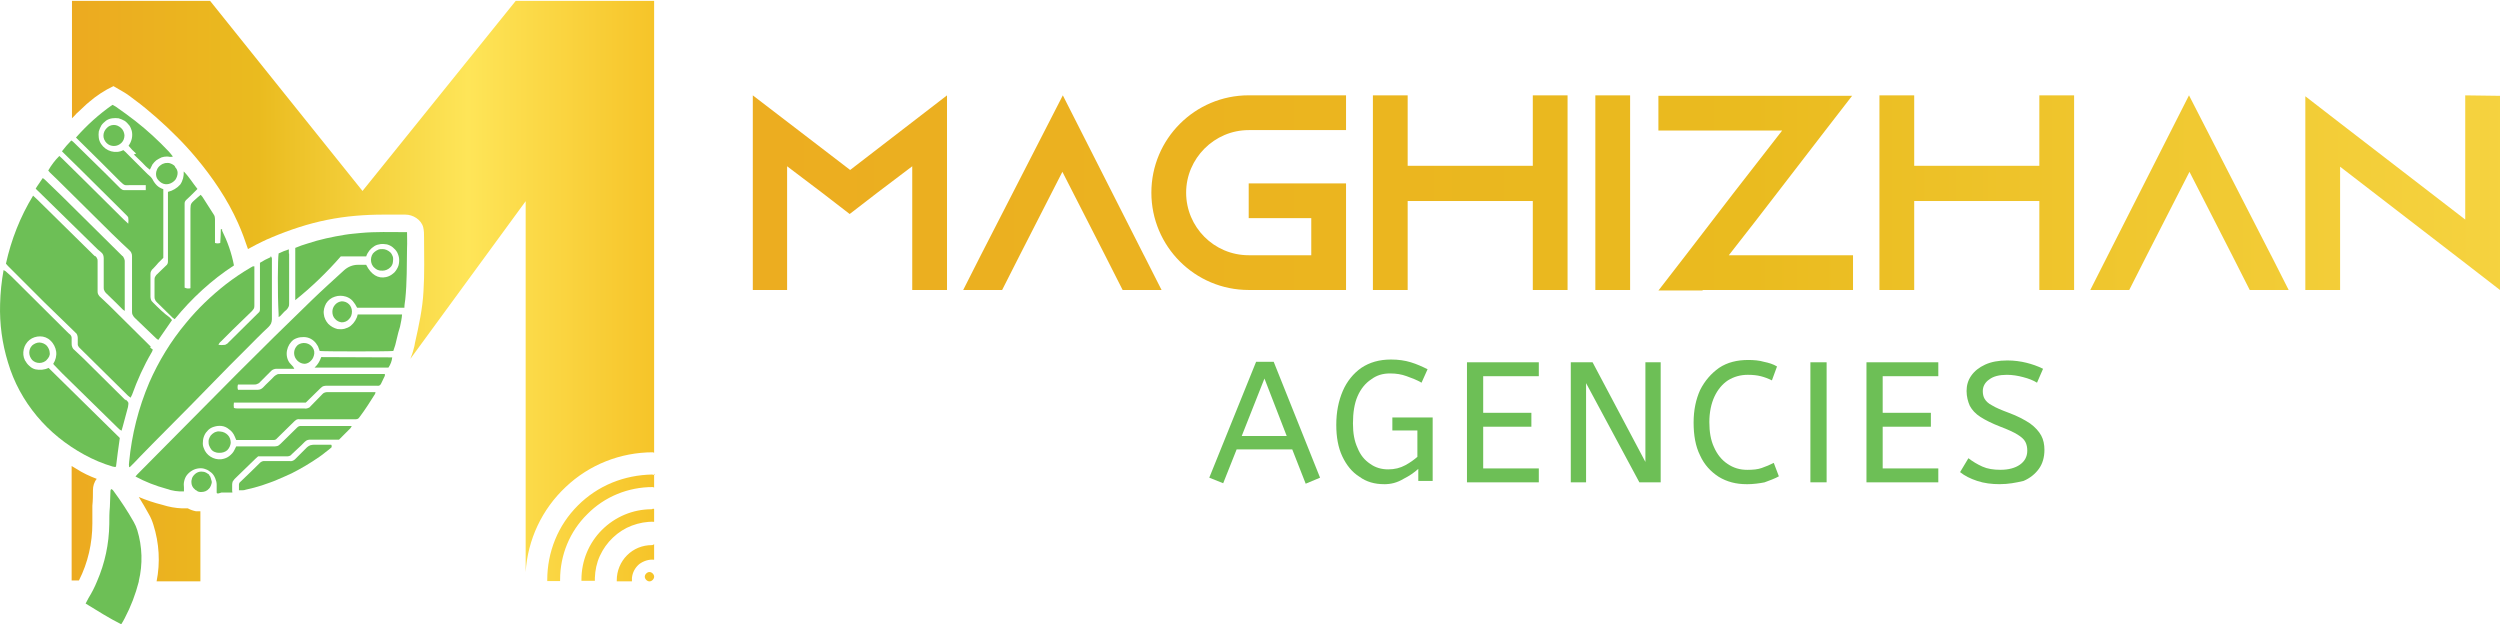 <?xml version="1.0" encoding="UTF-8"?>
<svg xmlns="http://www.w3.org/2000/svg" xmlns:xlink="http://www.w3.org/1999/xlink" id="Layer_2" viewBox="0 0 1126.81 281.37">
  <defs>
    <style>.cls-1{fill:url(#linear-gradient-2);}.cls-2{fill:url(#linear-gradient-10);}.cls-3{fill:url(#linear-gradient-4);}.cls-4{fill:url(#linear-gradient-3);}.cls-5{fill:url(#linear-gradient-5);}.cls-6{fill:url(#linear-gradient-8);}.cls-7{fill:url(#linear-gradient-7);}.cls-8{fill:url(#linear-gradient-9);}.cls-9{fill:url(#linear-gradient-6);}.cls-10{fill:#6dbf56;}.cls-11{fill:url(#linear-gradient);}</style>
    <linearGradient id="linear-gradient" x1="32.28" y1="405.01" x2="294.83" y2="405.01" gradientTransform="translate(0 -274)" gradientUnits="userSpaceOnUse">
      <stop offset="0" stop-color="#ecaa20"></stop>
      <stop offset=".32" stop-color="#eabb1f"></stop>
      <stop offset=".68" stop-color="#fee558"></stop>
      <stop offset="1" stop-color="#f6c429"></stop>
    </linearGradient>
    <linearGradient id="linear-gradient-2" x1="252.09" y1="86.84" x2="1927.7" y2="86.84" gradientTransform="matrix(1,0,0,1,0,0)" xlink:href="#linear-gradient"></linearGradient>
    <linearGradient id="linear-gradient-3" x1="252.09" y1="86.84" x2="1927.7" y2="86.84" gradientTransform="matrix(1,0,0,1,0,0)" xlink:href="#linear-gradient"></linearGradient>
    <linearGradient id="linear-gradient-4" x1="252.09" y1="86.84" x2="1927.7" y2="86.84" gradientTransform="matrix(1,0,0,1,0,0)" xlink:href="#linear-gradient"></linearGradient>
    <linearGradient id="linear-gradient-5" x1="252.09" y1="87.05" x2="1927.7" y2="87.05" gradientTransform="matrix(1,0,0,1,0,0)" xlink:href="#linear-gradient"></linearGradient>
    <linearGradient id="linear-gradient-6" x1="252.09" y1="86.84" x2="1927.7" y2="86.84" gradientTransform="matrix(1,0,0,1,0,0)" xlink:href="#linear-gradient"></linearGradient>
    <linearGradient id="linear-gradient-7" x1="252.09" y1="86.84" x2="1927.7" y2="86.84" gradientTransform="matrix(1,0,0,1,0,0)" xlink:href="#linear-gradient"></linearGradient>
    <linearGradient id="linear-gradient-8" x1="252.09" y1="86.84" x2="1927.7" y2="86.84" gradientTransform="matrix(1,0,0,1,0,0)" xlink:href="#linear-gradient"></linearGradient>
    <linearGradient id="linear-gradient-9" x1="252.09" y1="86.84" x2="1927.7" y2="86.84" gradientTransform="matrix(1,0,0,1,0,0)" xlink:href="#linear-gradient"></linearGradient>
    <linearGradient id="linear-gradient-10" x1="252.09" y1="86.84" x2="1927.7" y2="86.84" gradientTransform="matrix(1,0,0,1,0,0)" xlink:href="#linear-gradient"></linearGradient>
  </defs>
  <g id="Layer_1-2">
    <path class="cls-10" d="M177.18,117.13c0,.66-.13,1.32-.26,1.84-.13.26-.26.53-.39.79-.13.26-.39.53-.66.79-.39.39-.92.79-1.58,1.05-.66.26-1.18.39-1.84.39s-1.32,0-1.97-.26c-.13,0-.26-.13-.39-.13-.53-.26-.92-.53-1.32-.92-.53-.39-.92-1.05-1.18-1.58-.26-.66-.39-1.32-.39-1.97s.13-1.32.39-1.97.66-1.18,1.18-1.58c.53-.39,1.05-.79,1.71-1.05.66-.26,1.32-.26,1.97-.26,1.18,0,2.37.53,3.29,1.32.39.26.66.66.92,1.18s.53,1.05.53,1.71v.66Z"></path>
    <path class="cls-10" d="M62.55,261.9v.26c-1.45,5.66-3.55,11.19-6.32,16.45-.53.92-.92,1.84-1.58,2.76-5.53-2.76-10.66-6.05-16.06-9.34.53-.92.92-1.71,1.32-2.5,1.45-2.37,2.76-4.87,3.82-7.5,3.55-8.16,5.4-16.85,5.53-25.79,0-2.63,0-5.13.26-7.76l.26-7.11c0-.26,0-.79.53-.92.39.26.66.53.92.92,3.29,4.47,6.32,9.08,9.08,13.95.66,1.18,1.18,2.37,1.58,3.68,2.24,7.37,2.5,15.27.66,22.9Z"></path>
    <path class="cls-10" d="M183.5,104.63h-.53c-6.84,0-13.69-.26-20.53.39-2.37.26-4.61.39-6.98.79-5.66.92-11.32,2.11-16.85,3.95-1.84.53-3.68,1.18-5.53,1.97v23.56c7.37-5.92,14.35-12.63,20.53-19.74h11.45c.66-1.97,1.97-3.55,3.68-4.61.79-.53,1.84-.79,2.76-.92s1.97,0,2.9.13c.92.26,1.84.66,2.63,1.32.79.66,1.45,1.32,1.97,2.24.53,1.05.92,2.24.92,3.42s-.13,2.37-.66,3.42c-.53,1.05-1.18,2.11-2.11,2.76-.92.79-1.97,1.32-3.16,1.58-3.55.79-6.71-1.05-8.95-5.53h-3.82c-2.24,0-4.47.92-6.19,2.5-4.87,4.47-9.74,8.82-14.48,13.42-11.32,10.92-22.37,21.85-33.3,32.77l-15.92,16.06-29.48,29.74-.79.92c4.34,2.37,9.08,4.21,13.95,5.53,2.5.92,5.26,1.32,7.9,1.18v-1.71c-.13-1.05-.13-1.97.13-3.03.26-1.05.66-1.97,1.32-2.76.66-.79,1.45-1.45,2.37-1.97s1.84-.79,2.9-.92c1.05-.13,2.11,0,3.03.39.92.26,1.84.92,2.63,1.58s1.32,1.58,1.71,2.5c.39.92.66,1.97.66,2.9v3.55c0,.92,1.97,0,2.11,0h4.87c.26,0,0-.39,0-.66v-3.03c0-.39.13-.92.26-1.32.26-.39.53-.66.79-1.05l.53-.53,8.95-8.69,1.18-1.05h13.29c.39,0,.66-.13,1.05-.26.26-.13.66-.39.79-.66,1.84-1.84,3.95-3.55,5.79-5.53.26-.26.66-.53,1.05-.79.39-.13.79-.26,1.18-.26h13.29l5.13-5.13c.13-.26.39-.53.53-.79v-.26h-22.77c-.26,0-.66,0-.92.13s-.53.26-.79.53c-2.5,2.5-5,4.87-7.5,7.37-.39.39-.79.66-1.18.92-.53.13-1.05.26-1.45.26h-17.37c-.26.53-.53,1.05-.79,1.58-.53,1.18-1.45,2.11-2.5,2.9-1.05.79-2.37,1.18-3.55,1.32-1.71.13-3.29-.26-4.74-1.18s-2.5-2.24-3.03-3.82c-.39-.92-.53-1.84-.39-2.9,0-1.05.26-1.97.66-2.9.39-.92,1.05-1.71,1.71-2.37s1.58-1.18,2.5-1.45c1.18-.39,2.37-.53,3.55-.39,1.18.13,2.37.66,3.29,1.45,1.18.79,2.11,1.97,2.63,3.29l.66,1.58h16.98c.53,0,1.05-.26,1.32-.66l7.9-7.76c.26-.26.66-.53,1.05-.79.39-.13.79-.26,1.32-.13h24.87c.39,0,.79,0,1.18-.13.39-.13.66-.39.92-.79,2.5-3.29,4.74-6.84,6.98-10.4.13-.26.26-.66.26-.92h-21.85c-.39,0-.79.13-1.18.26-.39.13-.66.39-.92.66l-5.4,5.53c-.26.39-.66.66-1.18.79-.39.13-.92.26-1.45.13h-29.87c-.66,0-1.32,0-1.97-.26-.13-.79-.13-1.58,0-2.37h32.38l6.58-6.45c.39-.39.79-.66,1.18-.92.53-.13,1.05-.26,1.45-.26h23.03c.39.13.66,0,1.05-.13.26-.13.53-.53.66-.79.53-1.18,1.18-2.37,1.71-3.55v-.79h-47.38c-.53,0-.92,0-1.32.26-.39.13-.79.53-1.18.79-1.58,1.71-3.42,3.29-5,5-.66.66-1.45,1.05-2.37,1.05h-8.95c-.26-.79-.26-1.58,0-2.37h7.24c.53,0,.92,0,1.45-.26.39-.13.92-.39,1.18-.79,1.71-1.71,3.42-3.42,5.13-5.13.26-.26.66-.53,1.05-.66s.79-.26,1.18-.26h8.16l-.53-.92c-.53-.53-1.05-1.18-1.58-1.71-1.18-1.58-1.58-3.68-1.18-5.66s1.45-3.68,3.03-4.87c.92-.53,1.97-.92,3.03-1.05,1.05-.13,2.11-.13,3.16.13,1.05.26,1.97.79,2.76,1.45s1.45,1.58,1.97,2.5c.26.66.53,1.45.79,2.11,1.97.26,30.93.26,33.16,0,.66-1.71,1.18-3.55,1.58-5.53.39-1.84.92-3.68,1.45-5.4.39-1.84.79-3.68.92-5.53h-20c-.39,1.97-1.58,3.82-3.16,5.13-.79.66-1.84,1.05-2.76,1.32-1.05.26-2.11.26-3.16.13-1.58-.39-3.03-1.18-4.21-2.37-1.05-1.18-1.84-2.76-1.97-4.34-.26-1.71.26-3.42,1.05-4.87.92-1.45,2.24-2.5,3.95-3.03,1.58-.53,3.29-.53,5,0,1.18.39,2.24,1.05,3.03,1.97.79.92,1.45,1.97,1.97,3.03h21.32v-.26c0-1.18.26-2.24.39-3.55.79-7.63.66-15.27.79-23.03.13-2.63,0-4.87,0-7.24Z"></path>
    <path class="cls-10" d="M68.87,136.21c-.39-.26-.66-.66-.79-1.05-.13-.39-.26-.92-.26-1.32v-10c0-.53,0-1.05.26-1.58.26-.53.53-.92.92-1.18.79-.79,1.58-1.71,2.37-2.63l2.24-2.24v-30.93c-1.05-.39-2.11-.92-2.9-1.71-.79-.79-1.45-1.71-1.97-2.76-.26-.39-.53-.79-.92-1.18l-1.32-1.18-10-10-.92-.79c-1.71.92-3.68,1.05-5.53.53-1.84-.53-3.42-1.71-4.47-3.29-.53-.79-.92-1.71-1.05-2.76-.13-.92-.13-1.97,0-2.9.26-.92.66-1.84,1.18-2.76.53-.79,1.32-1.45,2.11-2.11.79-.53,1.71-.92,2.76-1.05.92-.13,1.97-.13,2.9,0,.92.26,1.84.66,2.76,1.18.79.53,1.45,1.32,2.11,2.11.53.79.79,1.58,1.05,2.37.26,1.18.26,2.37,0,3.55s-.79,2.24-1.45,3.16c1.05,1.32,2.24,2.5,3.42,3.55l-1.05.39,3.68,3.55c1.05,1.18,2.24,2.37,3.55,3.29.39-.79.79-1.58,1.18-2.37.53-.66,1.05-1.32,1.71-1.84.79-.53,1.58-.92,2.37-1.32.79-.26,1.58-.39,2.5-.39.79,0,1.58.39,2.63,0-.66-.92-1.32-1.58-1.84-2.24-4.74-5-9.74-9.61-15.13-13.82-2.9-2.24-5.79-4.34-8.82-6.45l-1.45-.79c-6.05,4.21-11.58,9.21-16.45,14.74l1.32,1.32,9.74,9.61,8.82,8.82c2.24,2.11,1.97,1.71,4.34,1.71h7.24v2.24h-9.74c-.26,0-.66,0-.92-.26-.26-.13-.53-.26-.79-.53l-6.45-6.45-14.35-14.08c-.39-.39-.79-.79-1.32-1.05-1.58,1.58-2.9,3.16-4.21,4.87.39.39.79.79,1.18,1.18l6.98,6.84,18.03,17.9,3.03,3.03c.26.26.53.53.66.92.13.92.13,1.84,0,2.76l-2.11-1.97-16.98-16.85-9.21-9.08c-.92-.92-1.84-1.84-2.76-2.63-1.97,1.97-3.68,4.21-5,6.58.26.26.53.66.79.92,1.18,1.18,2.37,2.24,3.55,3.42l24.48,24.22c2.63,2.5,5.13,5,7.76,7.37.39.39.79.79.92,1.32.26.53.26,1.05.26,1.58v24.61c0,.53,0,1.05.26,1.58.26.53.53.92.92,1.32,3.29,3.16,6.45,6.19,9.74,9.34l.92.66,6.19-8.95-1.05-1.18c-2.63-1.84-5.13-4.34-7.63-6.84Z"></path>
    <path class="cls-10" d="M56.63,180.04v.39l-14.87-14.74c-2.63-2.63-5.53-5.53-8.16-7.9-.53-.39-.92-.92-1.05-1.45-.26-.53-.26-1.18-.26-1.84v-1.97c0-.26,0-.66-.13-.92-.13-.26-.26-.53-.53-.79-.53-.39-1.05-.92-1.58-1.45l-25.01-24.87-2.5-2.24-.92-.53c-.92,5-1.45,10.27-1.58,15.4-.26,8.82.92,17.64,3.55,26.19,2.63,8.95,7.11,17.11,13.03,24.22,5.92,7.11,13.16,12.9,21.32,17.37,4.08,2.24,8.42,4.08,12.9,5.4.53,0,.92.39,1.45,0,.53-4.21,1.05-8.55,1.71-12.9l-32.11-31.59c-1.84.92-3.95,1.05-5.92.66-1.05-.26-1.97-.79-2.76-1.58-.79-.66-1.45-1.58-1.97-2.5-.79-1.58-.92-3.29-.53-5,.39-1.71,1.32-3.16,2.63-4.21,1.32-1.05,3.03-1.58,4.74-1.58s3.42.66,4.61,1.84c1.45,1.32,2.37,3.16,2.63,5,.26,1.84-.26,3.95-1.32,5.53.13.26.39.53.53.66l3.42,3.55,25.79,25.27c.26.26.66.39,1.05.66l.53-1.84c.79-2.9,1.58-5.92,2.37-8.82.26-2.11.53-1.84-1.05-3.42Z"></path>
    <path class="cls-10" d="M122.04,115.42l-.13.53c-1.58.66-3.29,1.58-4.74,2.5v20.79c0,.39,0,.66-.13,1.05-.13.26-.39.66-.66.79-.26.26-.53.53-.66.66l-12.9,12.77c-.13.26-.39.39-.66.53-.26.26-.53.26-.79.39-.92.13-1.97.13-2.9,0,.26-.66.66-1.18,1.18-1.58l5.13-5.13,8.69-8.42c.39-.39.66-.79.92-1.18.26-.53.26-1.05.26-1.45v-17.64h-.66l-1.18.66c-3.82,2.24-7.5,4.74-10.92,7.37-6.71,5.26-12.77,11.05-18.16,17.64-6.71,8.03-12.24,17.11-16.45,26.72-4.87,11.45-7.9,23.43-9.08,35.8-.13.79-.13,1.58,0,2.37.39,0,.92-.66,1.18-.92l1.32-1.32,2.63-2.76,5.79-5.92,16.71-16.85,17.64-18.03,7.9-7.9c2.37-2.37,6.32-6.45,9.61-9.48.53-.53.92-1.05,1.18-1.58.26-.66.39-1.32.39-1.97v-27.37c-.13-.39-.13-.66-.53-1.05Z"></path>
    <path class="cls-10" d="M25.04,114.5c-.39-.92-.92-1.58-1.71-2.11-.79-.53-1.71-.79-2.63-.79h-.39c-.66,0-1.18.26-1.84.53-.53.26-1.05.66-1.45,1.05-.39.53-.79,1.05-.92,1.58-.13.13-.13.39-.13.66-.13.39-.13.79-.13,1.18,0,.92.39,1.84.92,2.63.53.79,1.32,1.32,2.24,1.71.92.26,1.84.39,2.76.13.92-.26,1.71-.66,2.37-1.32.66-.66,1.05-1.58,1.32-2.5v-.66c0-.79-.13-1.45-.39-2.11Z"></path>
    <path class="cls-10" d="M25.04,114.5c-.39-.92-.92-1.58-1.71-2.11-.79-.53-1.71-.79-2.63-.79h-.39c-.66,0-1.18.26-1.84.53-.53.26-1.05.66-1.45,1.05-.39.53-.79,1.05-.92,1.58-.13.13-.13.39-.13.66-.13.39-.13.79-.13,1.18,0,.92.39,1.84.92,2.63.53.79,1.32,1.32,2.24,1.71.92.26,1.84.39,2.76.13.92-.26,1.71-.66,2.37-1.32.66-.66,1.05-1.58,1.32-2.5v-.66c0-.79-.13-1.45-.39-2.11Z"></path>
    <path class="cls-10" d="M25.04,114.5c-.39-.92-.92-1.58-1.71-2.11-.79-.53-1.71-.79-2.63-.79h-.39c-.66,0-1.18.26-1.84.53-.53.26-1.05.66-1.45,1.05-.39.53-.79,1.05-.92,1.58-.13.13-.13.39-.13.66-.13.39-.13.79-.13,1.18,0,.92.39,1.84.92,2.63.53.79,1.32,1.32,2.24,1.71.92.26,1.84.39,2.76.13.92-.26,1.71-.66,2.37-1.32.66-.66,1.05-1.58,1.32-2.5v-.66c0-.79-.13-1.45-.39-2.11Z"></path>
    <path class="cls-10" d="M25.04,114.5c-.39-.92-.92-1.58-1.71-2.11-.79-.53-1.71-.79-2.63-.79h-.39c-.66,0-1.18.26-1.84.53-.53.26-1.05.66-1.45,1.05-.39.53-.79,1.05-.92,1.58-.13.13-.13.39-.13.66-.13.39-.13.79-.13,1.18,0,.92.39,1.84.92,2.63.53.79,1.32,1.32,2.24,1.71.92.26,1.84.39,2.76.13.92-.26,1.71-.66,2.37-1.32.66-.66,1.05-1.58,1.32-2.5v-.66c0-.79-.13-1.45-.39-2.11Z"></path>
    <path class="cls-10" d="M25.04,114.5c-.39-.92-.92-1.58-1.71-2.11-.79-.53-1.71-.79-2.63-.79h-.39c-.66,0-1.18.26-1.84.53-.53.26-1.05.66-1.45,1.05-.39.53-.79,1.05-.92,1.58-.13.13-.13.39-.13.66-.13.39-.13.79-.13,1.18,0,.92.39,1.84.92,2.63.53.79,1.32,1.32,2.24,1.71.92.26,1.84.39,2.76.13.92-.26,1.71-.66,2.37-1.32.66-.66,1.05-1.58,1.32-2.5v-.66c0-.79-.13-1.45-.39-2.11Z"></path>
    <path class="cls-10" d="M25.04,114.5c-.39-.92-.92-1.58-1.71-2.11-.79-.53-1.71-.79-2.63-.79h-.39c-.66,0-1.18.26-1.84.53-.53.26-1.05.66-1.45,1.05-.39.53-.79,1.05-.92,1.58-.13.13-.13.39-.13.66-.13.39-.13.79-.13,1.18,0,.92.39,1.84.92,2.63.53.79,1.32,1.32,2.24,1.71.92.26,1.84.39,2.76.13.92-.26,1.71-.66,2.37-1.32.66-.66,1.05-1.58,1.32-2.5v-.66c0-.79-.13-1.45-.39-2.11Z"></path>
    <path class="cls-10" d="M25.04,114.5c-.39-.92-.92-1.58-1.71-2.11-.79-.53-1.71-.79-2.63-.79h-.39c-.66,0-1.18.26-1.84.53-.53.26-1.05.66-1.45,1.05-.39.53-.79,1.05-.92,1.58-.13.13-.13.39-.13.66-.13.39-.13.79-.13,1.18,0,.92.39,1.84.92,2.63.53.79,1.32,1.32,2.24,1.71.92.26,1.84.39,2.76.13.92-.26,1.71-.66,2.37-1.32.66-.66,1.05-1.58,1.32-2.5v-.66c0-.79-.13-1.45-.39-2.11Z"></path>
    <path class="cls-10" d="M25.04,114.5c-.39-.92-.92-1.58-1.71-2.11-.79-.53-1.71-.79-2.63-.79h-.39c-.66,0-1.18.26-1.84.53-.53.26-1.05.66-1.45,1.05-.39.53-.79,1.05-.92,1.58-.13.13-.13.39-.13.66-.13.39-.13.79-.13,1.18,0,.92.39,1.84.92,2.63.53.79,1.32,1.32,2.24,1.71.92.26,1.84.39,2.76.13.92-.26,1.71-.66,2.37-1.32.66-.66,1.05-1.58,1.32-2.5v-.66c0-.79-.13-1.45-.39-2.11Z"></path>
    <path class="cls-10" d="M25.04,114.5c-.39-.92-.92-1.58-1.71-2.11-.79-.53-1.71-.79-2.63-.79h-.39c-.66,0-1.18.26-1.84.53-.53.26-1.05.66-1.45,1.05-.39.53-.79,1.05-.92,1.58-.13.13-.13.39-.13.66-.13.39-.13.79-.13,1.18,0,.92.39,1.84.92,2.63.53.79,1.32,1.32,2.24,1.71.92.26,1.84.39,2.76.13.92-.26,1.71-.66,2.37-1.32.66-.66,1.05-1.58,1.32-2.5v-.66c0-.79-.13-1.45-.39-2.11Z"></path>
    <path class="cls-10" d="M23.99,113.05c-.92-.92-2.11-1.45-3.29-1.45l-.39-.26c-1.32.13-2.5.66-3.29,1.58-.66.66-1.05,1.58-1.18,2.5-.13.39-.13.79-.13,1.18,0,.92.39,1.84.92,2.63.53.79,1.32,1.32,2.24,1.71.92.26,1.84.39,2.76.13.92-.26,1.71-.66,2.37-1.32s1.05-1.58,1.32-2.5v-.79c.13-1.32-.39-2.5-1.32-3.42Z"></path>
    <path class="cls-10" d="M67.68,156.61l.26-.39-14.61-14.48c-2.63-2.63-5.53-5.53-8.16-7.9-.39-.26-.66-.79-.92-1.18-.26-.53-.26-1.05-.26-1.45v-13.56c0-.39,0-.79-.26-1.18-.13-.39-.39-.79-.79-1.05h-.26l-25.79-25.4-1.97-1.84c-5.79,9.48-9.87,19.87-12.24,30.66l.92,1.05,16.45,16.45,13.95,13.56c.39.26.66.66.79,1.05.13.39.26.92.26,1.32v2.76c0,.26,0,.53.13.79.13.26.26.39.39.66l.79.79,21.32,21.06c.26.26.66.53,1.18.92.26-.39.39-.92.66-1.32,2.37-6.58,5.26-13.03,8.82-19.08.26-.39.39-.79.53-1.32-.53-.26-.79-.66-1.18-.92Z"></path>
    <path class="cls-10" d="M59.13,158.59v1.71l-.92-.53-3.68-3.42-30.53-29.87c-.39-.26-.66-.66-.92-.92-.26-.53-.79-.92-1.32-1.18-.53-.26-1.18-.39-1.71-.26-1.58-.13-3.03-.79-4.21-1.71-1.18-1.05-1.97-2.24-2.5-3.82-.39-1.05-.53-2.37-.26-3.42.13-1.18.66-2.24,1.32-3.29.66-.92,1.58-1.71,2.63-2.37,1.05-.53,2.24-.79,3.42-.92,1.18,0,2.37.26,3.42.66,1.05.53,1.97,1.32,2.76,2.24.66.92,1.18,1.97,1.45,3.16.26,1.18.13,2.37-.13,3.42-.39,1.32-1.05,2.5-2.11,3.55-.26.39-.79.66-1.18,1.05l1.71,1.71,22.24,21.85c3.29,3.29,6.58,6.45,9.87,9.74.39.26.66.66.92,1.05-.26.66-.13,1.18-.26,1.58h0Z"></path>
    <path class="cls-10" d="M25.44,116.6v-.13c0-1.32-.53-2.5-1.32-3.42s-2.11-1.45-3.29-1.45l-.39-.26c-1.32.13-2.5.66-3.29,1.58-.66.66-1.05,1.58-1.18,2.5-.13.39-.13.79-.13,1.18,0,.92.39,1.84.92,2.63.53.79,1.32,1.32,2.24,1.71.92.26,1.84.39,2.76.13.92-.26,1.71-.66,2.37-1.32.66-.66,1.05-1.58,1.32-2.5-.13-.26,0-.53,0-.66Z"></path>
    <path class="cls-10" d="M25.04,114.5c-.39-.92-.92-1.58-1.71-2.11-.79-.53-1.71-.79-2.63-.79h-.39c-.66,0-1.18.26-1.84.53-.53.26-1.05.66-1.45,1.05-.39.53-.79,1.05-.92,1.58-.13.13-.13.39-.13.66-.13.39-.13.79-.13,1.18,0,.92.39,1.84.92,2.63.53.79,1.32,1.32,2.24,1.71.92.26,1.84.39,2.76.13.92-.26,1.71-.66,2.37-1.32.66-.66,1.05-1.58,1.32-2.5v-.66c0-.79-.13-1.45-.39-2.11Z"></path>
    <path class="cls-10" d="M25.04,114.5c-.39-.92-.92-1.58-1.71-2.11-.79-.53-1.71-.79-2.63-.79h-.39c-.66,0-1.18.26-1.84.53-.53.26-1.05.66-1.45,1.05-.39.53-.79,1.05-.92,1.58-.13.13-.13.39-.13.66-.13.39-.13.79-.13,1.18,0,.92.39,1.84.92,2.63.53.79,1.32,1.32,2.24,1.71.92.26,1.84.39,2.76.13.92-.26,1.71-.66,2.37-1.32.66-.66,1.05-1.58,1.32-2.5v-.66c0-.79-.13-1.45-.39-2.11Z"></path>
    <path class="cls-10" d="M25.04,114.5c-.39-.92-.92-1.58-1.71-2.11-.79-.53-1.71-.79-2.63-.79h-.39c-.66,0-1.18.26-1.84.53-.53.26-1.05.66-1.45,1.05-.39.53-.79,1.05-.92,1.58-.13.13-.13.39-.13.66-.13.39-.13.79-.13,1.18,0,.92.39,1.84.92,2.63.53.79,1.32,1.32,2.24,1.71.92.26,1.84.39,2.76.13.92-.26,1.71-.66,2.37-1.32.66-.66,1.05-1.58,1.32-2.5v-.66c0-.79-.13-1.45-.39-2.11Z"></path>
    <path class="cls-10" d="M25.04,114.5c-.39-.92-.92-1.58-1.71-2.11-.79-.53-1.71-.79-2.63-.79h-.39c-.66,0-1.18.26-1.84.53-.53.26-1.05.66-1.45,1.05-.39.53-.79,1.05-.92,1.58-.13.13-.13.39-.13.66-.13.39-.13.79-.13,1.18,0,.92.39,1.84.92,2.63.53.79,1.32,1.32,2.24,1.71.92.26,1.84.39,2.76.13.92-.26,1.71-.66,2.37-1.32.66-.66,1.05-1.58,1.32-2.5v-.66c0-.79-.13-1.45-.39-2.11Z"></path>
    <path class="cls-10" d="M25.04,114.5c-.39-.92-.92-1.58-1.71-2.11-.79-.53-1.71-.79-2.63-.79h-.39c-.66,0-1.18.26-1.84.53-.53.26-1.05.66-1.45,1.05-.39.53-.79,1.05-.92,1.58-.13.13-.13.39-.13.66-.13.39-.13.79-.13,1.18,0,.92.39,1.84.92,2.63.53.79,1.32,1.32,2.24,1.71.92.26,1.84.39,2.76.13.92-.26,1.71-.66,2.37-1.32.66-.66,1.05-1.58,1.32-2.5v-.66c0-.79-.13-1.45-.39-2.11Z"></path>
    <path class="cls-10" d="M25.04,114.5c-.39-.92-.92-1.58-1.71-2.11-.79-.53-1.71-.79-2.63-.79h-.39c-.66,0-1.18.26-1.84.53-.53.26-1.05.66-1.45,1.05-.39.53-.79,1.05-.92,1.58-.13.13-.13.39-.13.66-.13.39-.13.79-.13,1.18,0,.92.39,1.84.92,2.63.53.79,1.32,1.32,2.24,1.71.92.26,1.84.39,2.76.13.92-.26,1.71-.66,2.37-1.32.66-.66,1.05-1.58,1.32-2.5v-.66c0-.79-.13-1.45-.39-2.11Z"></path>
    <path class="cls-10" d="M25.04,114.5c-.39-.92-.92-1.58-1.71-2.11-.79-.53-1.71-.79-2.63-.79h-.39c-.66,0-1.18.26-1.84.53-.53.26-1.05.66-1.45,1.05-.39.53-.79,1.05-.92,1.58-.13.13-.13.39-.13.66-.13.39-.13.79-.13,1.18,0,.92.39,1.84.92,2.63.53.79,1.32,1.32,2.24,1.71.92.26,1.84.39,2.76.13.92-.26,1.71-.66,2.37-1.32.66-.66,1.05-1.58,1.32-2.5v-.66c0-.79-.13-1.45-.39-2.11Z"></path>
    <path class="cls-10" d="M25.04,114.5c-.39-.92-.92-1.58-1.71-2.11-.79-.53-1.71-.79-2.63-.79h-.39c-.66,0-1.18.26-1.84.53-.53.26-1.05.66-1.45,1.05-.39.53-.79,1.05-.92,1.58-.13.13-.13.39-.13.66-.13.39-.13.79-.13,1.18,0,.92.39,1.84.92,2.63.53.79,1.32,1.32,2.24,1.71.92.26,1.84.39,2.76.13.92-.26,1.71-.66,2.37-1.32.66-.66,1.05-1.58,1.32-2.5v-.66c0-.79-.13-1.45-.39-2.11Z"></path>
    <path class="cls-10" d="M25.04,114.5c-.39-.92-.92-1.58-1.71-2.11-.79-.53-1.71-.79-2.63-.79h-.39c-.66,0-1.18.26-1.84.53-.53.26-1.05.66-1.45,1.05-.39.53-.79,1.05-.92,1.58-.13.13-.13.39-.13.66-.13.39-.13.79-.13,1.18,0,.92.39,1.84.92,2.63.53.79,1.32,1.32,2.24,1.71.92.26,1.84.39,2.76.13.92-.26,1.71-.66,2.37-1.32.66-.66,1.05-1.58,1.32-2.5v-.66c0-.79-.13-1.45-.39-2.11Z"></path>
    <path class="cls-10" d="M100.06,103.84l.13-.13s0-.53-.66-.39c0,2.11-.13,4.08-.26,6.19-.79.26-1.58.26-2.37,0v-10.79c0-.66-.13-1.45-.53-1.97l-5.13-8.03c-.26-.26-.53-.66-.79-.92-1.18.92-2.11,1.84-3.16,2.76-.92.92-1.45,1.18-1.45,3.55v35.8c-.92.26-1.71.13-2.63-.26v-37.77c0-.26,0-.66.13-.92.13-.26.26-.53.53-.79,1.32-1.18,2.5-2.37,3.68-3.55l1.45-1.45c-2.11-2.63-3.82-5.53-6.19-7.9.13,2.11-.39,4.21-1.58,5.92-1.45,1.58-3.29,2.76-5.53,3.29v31.19c0,.39,0,.66-.13,1.05-.13.26-.26.66-.66.92-1.32,1.18-2.63,2.63-4.08,3.95-.39.26-.66.79-.92,1.18-.26.39-.26,1.05-.26,1.58v7.24c0,.53,0,1.05.26,1.45.13.53.53.92.92,1.32l6.98,6.84.92.66c7.63-9.34,16.58-17.64,26.72-24.22-1.05-5.53-2.9-10.79-5.4-15.79Z"></path>
    <path class="cls-10" d="M55.84,116.34c-.13-.39-.39-.79-.66-1.05l.13.26-.66-.66-26.98-26.72-7.5-7.24c-.26-.26-.66-.53-.92-.66-1.05,1.71-2.24,3.16-3.16,4.74.39.39.79.92,1.18,1.18l25.4,24.87c.92.92,1.84,1.84,2.9,2.63.39.26.66.66.92,1.18.13.39.26.92.26,1.45v13.29c0,.39,0,.92.26,1.32.13.39.39.79.79,1.18,2.5,2.37,5,4.87,7.5,7.37l.92.66v-22.64c-.13-.39-.13-.79-.39-1.18Z"></path>
    <path class="cls-10" d="M149.28,200.44h-7.76c-.53,0-1.18.13-1.71.26-.53.26-1.05.53-1.45.92l-5.4,5.4c-.26.26-.66.53-1.05.66-.39.13-.79.26-1.18.13h-11.58c-.26,0-.66,0-.92.13s-.66.26-.92.53c-2.9,2.9-5.92,5.79-8.95,8.69-.26.13-.39.39-.53.66-.13.26-.13.53-.13.79v2.37h1.05c.66,0,1.32,0,1.97-.26l3.82-.92c2.37-.66,4.61-1.32,6.98-2.24,2.37-.79,4.47-1.84,6.71-2.76,2.24-.92,4.34-1.97,6.45-3.16,2.11-1.18,4.21-2.37,6.19-3.68,1.97-1.32,4.08-2.63,5.92-4.21.92-.66,1.71-1.32,2.63-2.11,0,0,.26-.79-.13-1.18Z"></path>
    <path class="cls-10" d="M144.8,160.95c-.66,1.84-1.58,3.42-3.03,4.74h33.3c.92-1.32,1.58-3.03,1.71-4.61l-31.98-.13Z"></path>
    <path class="cls-10" d="M130.19,114.23v-1.84c-1.58.53-3.03,1.05-4.61,1.84-.39,2.11-.53,18.03,0,27.37v1.32l.79-.53c.92-.92,1.71-1.97,2.76-2.76.39-.39.66-.79.92-1.32s.26-1.05.26-1.58v-22.37l-.13-.13Z"></path>
    <path class="cls-10" d="M140.33,155.95s-.02-.02-.03-.03c-1.56-1.54-4.06-1.75-5.9-.55-.15.1-.28.2-.39.32-.92.92-1.45,2.11-1.45,3.42s.53,2.5,1.45,3.42c.92.92,2.11,1.45,3.42,1.45,1.18-.13,2.11-.66,2.9-1.58.79-.79,1.18-1.97,1.32-3.03.13-1.32-.39-2.5-1.32-3.42Z"></path>
    <path class="cls-10" d="M78.74,75.15h.26c-.39-.53-.92-.92-1.45-1.18-.53-.26-1.18-.53-1.84-.53s-1.32,0-1.84.26c-.66.13-1.18.53-1.71.92-.66.53-1.18,1.18-1.45,1.97-.26.53-.39,1.18-.39,1.84s.13,1.32.39,1.84c.53.92,1.32,1.71,2.24,2.24s2.11.66,3.16.39c1.05-.26,2.11-.92,2.9-1.84.66-.92,1.05-2.11,1.05-3.16,0-1.05-.53-2.11-1.32-2.76Z"></path>
    <path class="cls-10" d="M102.69,196.09c-.92-.92-1.97-1.45-3.29-1.58h0c-.66-.13-1.32-.13-1.97.13-.66.13-1.18.53-1.71.92-.53.39-.92.92-1.18,1.45-.26.53-.53,1.18-.53,1.84s0,1.32.26,1.97.53,1.18.92,1.71c.39.53.92.92,1.58,1.18.66.26,1.18.39,1.84.39h.39c1.32,0,2.5-.39,3.42-1.18.92-.92,1.45-2.11,1.58-3.29,0-1.32-.39-2.63-1.32-3.55Z"></path>
    <path class="cls-10" d="M54.52,57.64c-.92-.79-1.97-1.32-3.16-1.32-1.32,0-2.5.53-3.29,1.45-.92.92-1.45,2.11-1.45,3.42,0,1.18.53,2.37,1.45,3.29.92.92,2.11,1.32,3.29,1.32,1.32,0,2.5-.53,3.42-1.45.92-.92,1.32-2.11,1.32-3.42-.13-1.32-.66-2.5-1.58-3.29Z"></path>
    <path class="cls-10" d="M157.31,137.13c-.92-.92-2.11-1.32-3.29-1.32-1.18.13-2.24.66-3.03,1.58-.79.92-1.18,1.97-1.18,3.16s.39,2.37,1.18,3.16c.79.92,1.84,1.45,3.03,1.58,1.32,0,2.5-.53,3.29-1.45.92-.92,1.32-2.11,1.32-3.42s-.53-2.5-1.32-3.29Z"></path>
    <path class="cls-10" d="M21.09,155.82c-.92-.92-1.97-1.32-3.29-1.45-1.18,0-2.37.53-3.29,1.32-.92.92-1.32,2.11-1.32,3.29s.53,2.37,1.32,3.29c.92.92,2.11,1.32,3.29,1.32.66,0,1.18-.13,1.84-.39.53-.26,1.05-.53,1.45-1.05.39-.39.79-.92,1.05-1.45.26-.53.39-1.18.26-1.71,0-1.05-.53-2.24-1.32-3.16Z"></path>
    <path class="cls-10" d="M23.99,113.05c-.92-.92-2.11-1.45-3.29-1.45l-.39-.26c-1.32.13-2.5.66-3.29,1.58-.66.66-1.05,1.58-1.18,2.5v.92c.13,1.18.66,2.24,1.58,3.03.92.79,1.97,1.18,3.16,1.18s2.37-.39,3.29-1.18c.79-.79,1.32-1.84,1.58-2.9v-.13c0-1.18-.53-2.37-1.45-3.29Z"></path>
    <path class="cls-11" d="M43.6,215.83c-1.18,1.45-1.71,3.29-1.71,5.13,0,2.24,0,4.47-.26,6.98v7.9c0,8.95-1.97,17.77-6.05,25.79h-3.29v-51.59l1.97,1.18c3.03,1.97,6.19,3.42,9.34,4.61ZM90.32,230.44v31.59h-19.74c1.71-8.42,1.18-17.24-1.45-25.53-.53-1.71-1.18-3.29-2.11-4.87-1.45-2.63-2.9-5.13-4.47-7.63,3.42,1.45,6.98,2.63,10.66,3.55,2.9.92,5.79,1.45,8.82,1.58h2.63c1.18.66,2.37,1.05,3.68,1.32h1.97ZM294.83,0v204.12c0-.13-.13-.13-.26-.13s-.13-.13-.26-.13c-14.61,0-28.69,5.53-39.35,15.66-10.66,10-17.11,23.69-18.03,38.3V90.68l-51.98,71.07.39-1.05c.66-1.58,1.05-3.16,1.45-4.74l.26-1.45c1.71-7.63,3.42-15.4,3.82-23.16.53-8.03.26-16.19.26-24.22,0-1.58,0-3.16-.39-4.74-.92-3.42-4.61-5.66-8.03-5.66h-9.74c-8.55,0-17.11.66-25.53,2.37-8.55,1.71-16.85,4.47-25.01,7.9-.13,0-.13.13-.26.13-1.32.53-2.5,1.05-3.82,1.71-1.71.79-3.42,1.71-5.13,2.63l-1.45.79c-1.32-3.95-2.76-7.9-4.47-11.71-4.74-10.66-11.45-20.53-18.95-29.48-2.76-3.29-5.53-6.32-8.55-9.34s-6.05-5.92-9.21-8.69c-3.16-2.76-6.45-5.53-9.87-8.03-1.71-1.32-3.42-2.63-5.26-3.68-1.32-.79-2.63-1.58-4.08-2.37,0,0-.13-.13-.26-.13-1.97.92-3.82,1.97-5.66,3.16-1.84,1.18-3.55,2.5-5.26,3.95-.79.66-1.58,1.32-2.37,2.11-.79.66-1.58,1.58-2.37,2.24-.66.53-1.32,1.18-1.84,1.84-.39.39-.79.79-1.18,1.18V.39h62.25l68.7,85.68L232.45.39h62.38v-.39ZM294.83,213.6v6.19c-.13-.13-.39-.26-.66-.26-11.05,0-21.72,4.34-29.48,12.24-7.9,7.76-12.24,18.42-12.24,29.48v.66h-5.79v-.53c0-6.19,1.18-12.37,3.55-18.16,2.37-5.79,5.79-10.92,10.27-15.4,4.34-4.34,9.61-7.9,15.4-10.27,5.79-2.37,11.84-3.55,18.16-3.68.13.13.26.13.53.13s.26,0,.53-.13v-.26h-.26ZM294.83,229.39v5.79c-3.42-.13-6.84.53-10,1.71-3.16,1.18-6.05,3.03-8.55,5.4-2.5,2.37-4.47,5.13-5.92,8.29-1.45,3.16-2.11,6.45-2.24,9.87v1.32h-6.05v-.53c0-8.42,3.29-16.45,9.21-22.37,5.92-5.92,13.95-9.34,22.37-9.34.26,0,.39-.13.66-.26l.53.13ZM294.83,245.18v7.11c-2.37-.26-4.74.53-6.71,1.97-1.84,1.58-3.03,3.68-3.29,6.19v1.58h-6.84v-.53c0-4.21,1.71-8.29,4.61-11.19,3.03-3.03,6.98-4.61,11.19-4.61.13,0,.39,0,.53-.13.39-.13.53-.26.53-.39ZM292.73,257.82c.53,0,1.05.26,1.45.66.39.39.66.92.66,1.45s-.26,1.05-.66,1.45-.92.66-1.45.66-1.05-.26-1.45-.66c-.39-.39-.66-.92-.66-1.45s.26-1.05.66-1.45c.39-.39.92-.66,1.45-.66Z"></path>
    <path class="cls-10" d="M95.32,216.62c0-.13,0-.26-.13-.39,0-.13-.13-.39-.13-.53s-.13-.26-.13-.39-.13-.26-.13-.39h0c0-.13-.13-.26-.26-.39-.13-.13-.13-.26-.26-.39v-.13l-.26-.26s-.13-.13-.26-.13c-.26-.26-.53-.39-.79-.53-.66-.39-1.45-.53-2.24-.53-1.05,0-1.97.39-2.76,1.05l-.39.39c-.66.66-1.05,1.32-1.18,2.24-.13.26-.13.66-.13,1.05,0,1.32.53,2.5,1.58,3.29l.26.26q.13.13.26.13s.13.13.26.13c0,0,.13,0,.13.13.13.13.26.13.39.26.39.13.66.26,1.05.26h.66c1.32,0,2.5-.53,3.29-1.45.13-.13.13-.26.26-.26.13-.13.13-.26.26-.39.13-.26.26-.53.39-.79.13-.26.13-.53.26-.79.13-.26.13-.66.13-.92v-.13c-.13-.13-.13-.26-.13-.39Z"></path>
    <path class="cls-1" d="M1111.14,42.98l15.67.21v87.52l-15.67-12.12-56.4-43.45v55.56h-15.67V43.39l15.67,12.12,56.4,43.45v-55.98Z"></path>
    <path class="cls-4" d="M1023.62,115.04l7.94,15.67h-17.55l-7.94-15.67-19.22-37.6-19.22,37.6-7.94,15.67h-17.55l7.94-15.67,36.55-72.07,36.97,72.07Z"></path>
    <path class="cls-3" d="M919.18,42.98h15.67v87.73h-15.67v-40.11h-56.4v40.11h-15.67V42.98h15.67v31.75h56.4v-31.75Z"></path>
    <path class="cls-5" d="M779.22,115.04h55.98v15.67h-67.68l-.21.21h-19.84l.21-.21,12.12-15.67,21.52-27.99,21.93-28.2h-55.77v-15.67h87.31l-12.12,15.67-21.72,28.2-9.82,12.74-11.91,15.25Z"></path>
    <path class="cls-9" d="M734.73,130.71h-15.67V42.98h15.67v87.73Z"></path>
    <path class="cls-7" d="M690.87,42.98h15.67v87.73h-15.67v-40.11h-56.4v40.11h-15.67V42.98h15.67v31.75h56.4v-31.75Z"></path>
    <path class="cls-6" d="M562.82,58.64c-15.46,0-28.2,12.74-28.2,28.2s12.53,28.2,28.2,28.2h28.2v-16.71h-28.2v-15.67h43.87v48.04h-43.87c-24.23,0-43.87-19.64-43.87-43.87s19.64-43.87,43.87-43.87h43.87v15.67h-43.87Z"></path>
    <path class="cls-8" d="M515.61,115.04l7.94,15.67h-17.55l-7.94-15.67-19.22-37.6-19.22,37.6-7.94,15.67h-17.55l7.94-15.67,36.97-72.07,36.55,72.07Z"></path>
    <path class="cls-2" d="M426.84,42.98v87.73h-15.67v-55.77l-15.46,11.7-12.74,9.82-12.74-9.82-15.46-11.7v55.77h-15.46V42.98l43.87,33.63,43.66-33.63Z"></path>
    <path class="cls-10" d="M901.42,218.23c-3.76,0-7.1-.42-10.24-1.46-3.13-1.04-5.64-2.3-7.73-3.97l3.76-6.27c1.88,1.46,3.97,2.72,6.27,3.76,2.3,1.04,5.01,1.46,8.15,1.46,3.76,0,6.68-.84,8.77-2.3,2.09-1.46,3.34-3.55,3.34-6.27,0-1.46-.21-2.72-.84-3.97-.63-1.25-1.88-2.3-3.55-3.34-1.67-1.04-4.39-2.3-7.73-3.55-3.76-1.46-6.68-2.92-8.98-4.39-2.3-1.46-3.76-3.13-4.8-5.01-.84-1.88-1.46-4.18-1.46-6.68s.63-4.8,2.09-6.89c1.46-2.09,3.55-3.76,6.27-5.01,2.72-1.25,6.06-1.88,10.03-1.88,3.13,0,6.06.42,8.56,1.04,2.51.63,5.01,1.46,7.52,2.72l-2.72,6.27c-1.67-1.04-3.76-1.88-6.27-2.51-2.3-.63-4.8-1.04-7.31-1.04-3.34,0-6.06.63-7.94,2.09-1.88,1.25-2.92,3.13-2.92,5.22,0,1.25.21,2.51.84,3.55s1.67,2.09,3.34,2.92c1.67,1.04,4.18,2.09,7.52,3.34,3.97,1.46,7.1,3.13,9.61,4.8,2.3,1.67,3.97,3.55,5.01,5.43,1.04,1.88,1.46,4.18,1.46,6.48,0,3.34-.84,6.27-2.51,8.56-1.67,2.3-3.97,4.18-6.89,5.43-3.55.84-6.89,1.46-10.65,1.46Z"></path>
    <path class="cls-10" d="M841.26,217.39v-54.1h32.38v6.27h-25.07v16.5h21.72v6.27h-21.72v18.8h25.07v6.27h-32.38Z"></path>
    <path class="cls-10" d="M815.99,217.39v-54.1h7.31v54.1h-7.31Z"></path>
    <path class="cls-10" d="M787.16,218.23c-4.6,0-8.77-1.04-12.53-3.34-3.55-2.3-6.48-5.43-8.36-9.61-2.09-4.18-2.92-9.19-2.92-14.83s1.04-10.44,2.92-14.62c2.09-4.18,5.01-7.52,8.56-10.03,3.76-2.51,8.15-3.55,13.16-3.55,2.51,0,5.01.21,7.1.84,2.09.42,4.18,1.04,5.85,2.09l-2.3,6.27c-1.67-.84-3.34-1.46-5.01-1.88-1.67-.42-3.55-.63-5.85-.63-3.34,0-6.27.84-8.98,2.51-2.51,1.67-4.6,4.18-6.06,7.31-1.46,3.13-2.3,7.1-2.3,11.49s.63,8.15,2.09,11.28c1.46,3.34,3.55,5.85,6.06,7.52,2.72,1.88,5.64,2.72,8.98,2.72,2.51,0,4.8-.21,6.48-.84,1.88-.63,3.76-1.46,5.43-2.3l2.3,6.06c-1.88,1.04-4.18,1.88-6.48,2.72-2.09.42-5.01.84-8.15.84Z"></path>
    <path class="cls-10" d="M707.99,217.39v-54.1h9.82l23.81,44.91v-44.91h6.89v54.1h-9.61l-24.02-44.7v44.7h-6.89Z"></path>
    <path class="cls-10" d="M661.2,217.39v-54.1h32.38v6.27h-25.07v16.5h21.72v6.27h-21.72v18.8h25.07v6.27h-32.38Z"></path>
    <path class="cls-10" d="M623.81,218.23c-4.18,0-7.94-1.04-11.07-3.34-3.34-2.09-5.85-5.22-7.73-9.19-1.88-3.97-2.72-8.77-2.72-14.2,0-5.85,1.04-10.86,2.92-15.25,1.88-4.39,4.8-7.94,8.36-10.44,3.76-2.51,8.15-3.76,13.37-3.76,3.34,0,6.27.42,8.98,1.25,2.72.84,5.01,1.88,7.52,3.13l-2.72,6.06c-2.09-1.25-4.39-2.09-6.68-2.92-2.3-.84-4.6-1.25-7.52-1.25-3.34,0-6.06.84-8.56,2.72-2.51,1.67-4.6,4.18-6.06,7.52-1.46,3.34-2.09,7.52-2.09,12.32,0,4.39.63,7.94,2.09,11.07,1.25,3.13,3.13,5.43,5.64,7.1,2.3,1.67,5.01,2.51,8.15,2.51,2.92,0,5.43-.63,7.73-1.88,2.3-1.25,3.97-2.51,5.43-3.76v-11.91h-11.28v-5.85h18.17v28.62h-6.48v-5.43c-1.88,1.67-3.97,3.13-6.48,4.39-3.13,1.88-5.85,2.51-8.98,2.51Z"></path>
    <path class="cls-10" d="M588.51,218.02l-6.06-15.46h-25.07l-6.06,15.25-6.27-2.51,21.1-52.22h7.94l20.89,52.22-6.48,2.72ZM559.69,196.51h20.26l-10.03-25.9-10.24,25.9Z"></path>
  </g>
</svg>
